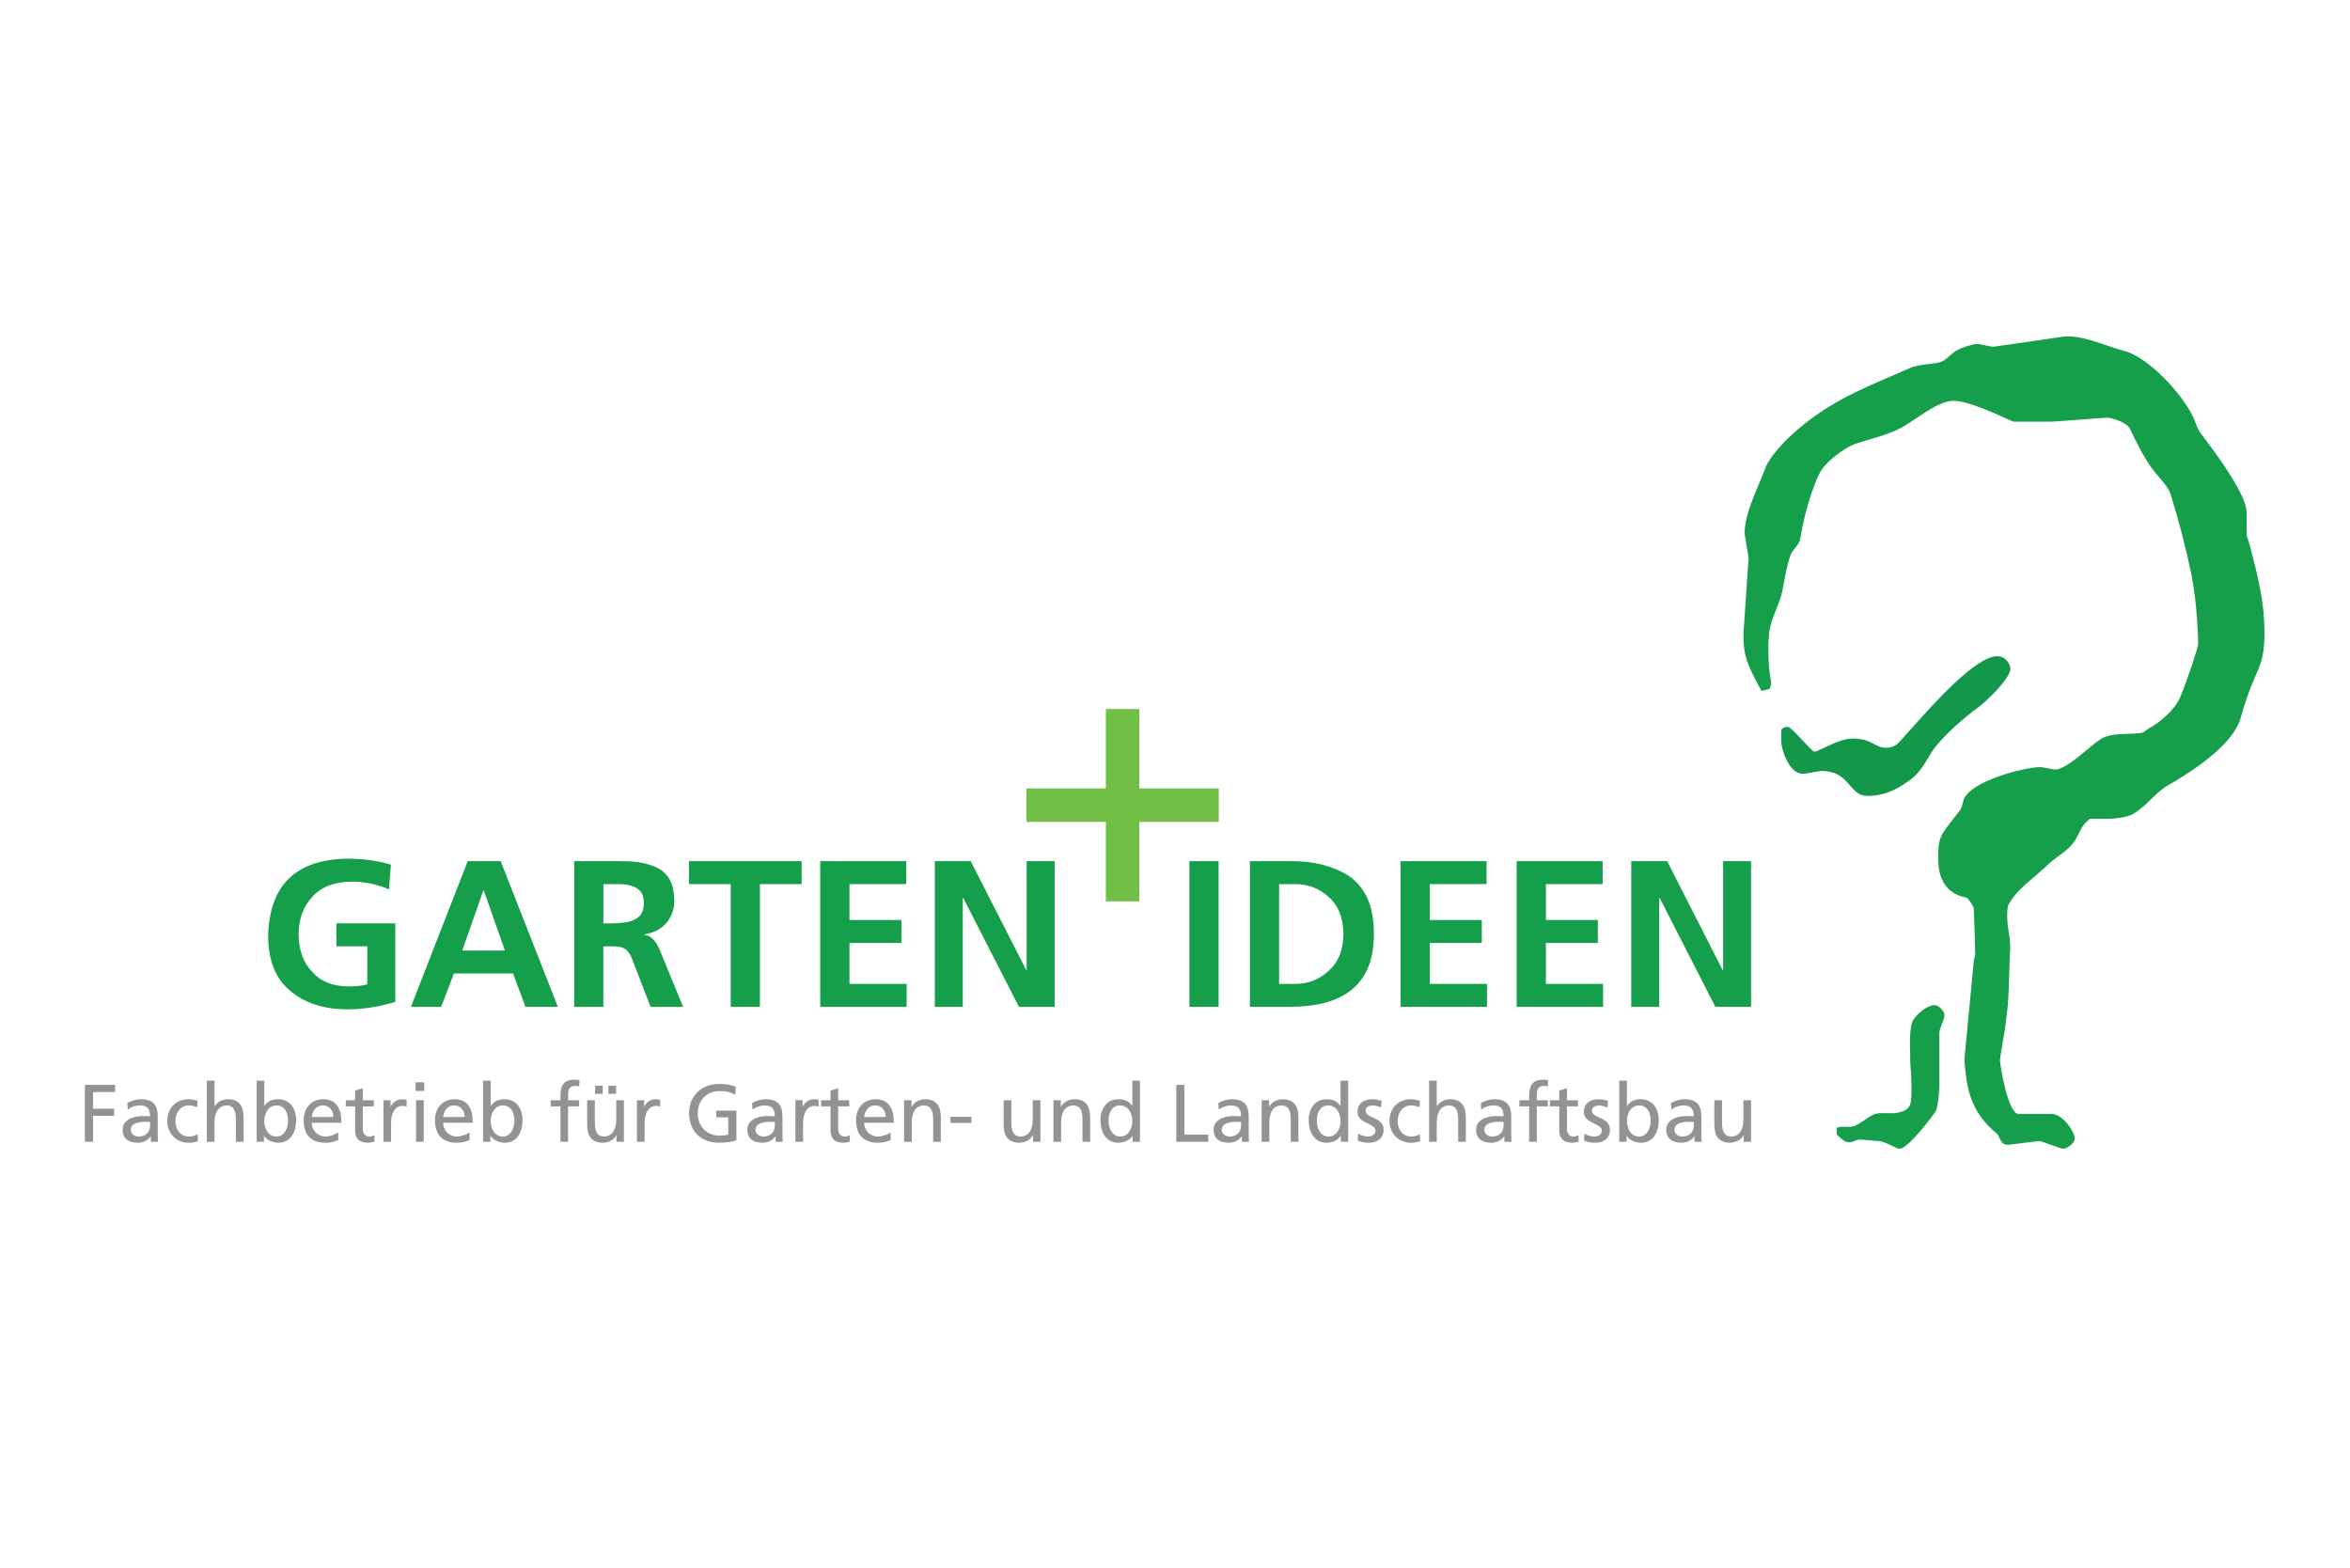 <?xml version="1.0" encoding="UTF-8" standalone="no"?><!DOCTYPE svg PUBLIC "-//W3C//DTD SVG 1.1//EN" "http://www.w3.org/Graphics/SVG/1.1/DTD/svg11.dtd"><svg width="100%" height="100%" viewBox="0 0 5209 3475" version="1.1" xmlns="http://www.w3.org/2000/svg" xmlns:xlink="http://www.w3.org/1999/xlink" xml:space="preserve" xmlns:serif="http://www.serif.com/" style="fill-rule:evenodd;clip-rule:evenodd;stroke-linejoin:round;stroke-miterlimit:2;"><g><clipPath id="_clip1"><rect x="188.178" y="745.385" width="4831.98" height="1801.34"/></clipPath><g clip-path="url(#_clip1)"><g><g><path d="M862.3,1971.2c-26.837,-11.427 -54.594,-17.128 -83.277,-17.128c-37.945,0.625 -66.785,11.728 -86.521,33.318c-20.357,21.896 -30.537,49.818 -30.537,83.737c0,33.923 9.719,61.224 29.147,81.893c18.814,21.9 45.646,33.003 80.507,33.303c18.19,0 32.385,-1.543 42.566,-4.619l0,-84.215l-68.476,0l0,-50.891l130.473,0l0,173.969c-34.865,10.797 -69.709,16.333 -104.563,16.643c-53.058,0 -95.472,-13.402 -127.236,-40.251c-33.005,-26.519 -49.66,-66.916 -49.965,-121.213c2.152,-113.809 61.224,-171.323 177.201,-172.569c18.507,0.317 35.542,1.559 51.123,3.706c15.569,2.164 30.141,5.393 43.72,9.72l-4.163,54.597l0.001,0Z" style="fill:#159f4a;fill-rule:nonzero;"/><path d="M1072.33,1973.5l-0.922,0l-46.729,133.249l94.383,0l-46.732,-133.249Zm-35.618,-64.77l73.099,0l126.766,322.927l-71.712,0l-27.758,-74.017l-130.933,0l-28.218,74.017l-67.09,0l125.846,-322.927Z" style="fill:#159f4a;fill-rule:nonzero;"/><path d="M1337.43,2046.6l21.283,0c4.315,0 8.478,-0.152 12.497,-0.464c3.998,-0.291 8.165,-0.761 12.484,-1.382c8.333,-0.918 15.573,-2.925 21.748,-6.005c7.091,-3.394 12.492,-7.87 16.198,-13.423c3.698,-5.866 5.549,-13.718 5.549,-23.594c0,-9.564 -1.851,-17.42 -5.549,-23.595c-4.019,-5.553 -9.416,-9.724 -16.198,-12.492c-6.475,-2.781 -13.727,-4.636 -21.748,-5.553c-4.319,-0.317 -8.486,-0.465 -12.484,-0.465l-33.78,0l0,86.973Zm-64.769,-137.868l96.693,0c8.943,0 17.886,0.156 26.837,0.473c17.268,0.909 33.618,4.011 49.044,9.247c15.417,5.244 27.448,13.875 36.082,25.919c8.325,11.711 12.797,28.991 13.418,51.808c0,18.823 -5.865,35.322 -17.576,49.504c-11.419,13.575 -27.762,22.057 -49.04,25.446l0,0.921c8.629,0.934 15.725,4.789 21.278,11.567c5.549,6.787 9.864,14.035 12.953,21.752l51.816,126.29l-72.177,0l-38.855,-100.849c-4.327,-12.332 -9.416,-20.965 -15.273,-25.91c-6.17,-4.932 -16.038,-7.409 -29.613,-7.409l-20.818,0l0,134.168l-64.769,0l0,-322.927Z" style="fill:#159f4a;fill-rule:nonzero;"/><path d="M1619.65,1959.63l-92.53,0l0,-50.895l249.839,0l0,50.895l-92.534,0l0,272.032l-64.775,0l0,-272.032Z" style="fill:#159f4a;fill-rule:nonzero;"/><path d="M1818.13,1908.73l190.61,0l0,50.895l-125.841,0l0,79.574l115.205,0l0,50.886l-115.205,0l0,90.685l126.771,0l0,50.887l-191.54,0l0,-322.927Z" style="fill:#159f4a;fill-rule:nonzero;"/><path d="M2072.12,1908.73l79.578,0l123.065,241.506l0.926,0l0,-241.506l61.997,0l0,322.927l-79.113,0l-123.53,-241.503l-0.926,0l0,241.503l-61.997,0l0,-322.927Z" style="fill:#159f4a;fill-rule:nonzero;"/><rect x="2636.37" y="1908.73" width="64.761" height="322.926" style="fill:#159f4a;"/><path d="M2835.32,2180.77l36.082,0c28.374,0 53.046,-9.704 74.03,-29.152c21.278,-19.111 32.071,-46.251 32.38,-81.417c-0.309,-35.465 -11.102,-62.762 -32.38,-81.898c-20.984,-19.115 -45.656,-28.678 -74.03,-28.678l-36.082,0l0,221.145Zm-64.779,-272.04l88.368,0c51.513,-0.601 95,10.185 130.47,32.388c17.884,12.345 31.615,28.696 41.179,49.036c9.864,21.296 14.813,47.971 14.813,80.047c0,31.151 -4.949,57.378 -14.813,78.653c-9.564,20.669 -23.295,37.312 -41.179,49.961c-16.651,11.728 -36.396,20.201 -59.225,25.441c-21.583,4.949 -45.334,7.4 -71.245,7.4l-88.368,0l0,-322.926Z" style="fill:#159f4a;fill-rule:nonzero;"/><path d="M3104.58,1908.73l190.615,0l0,50.895l-125.845,0l0,79.574l115.195,0l0,50.886l-115.195,0l0,90.685l126.771,0l0,50.887l-191.541,0l0,-322.927Z" style="fill:#159f4a;fill-rule:nonzero;"/><path d="M3361.82,1908.73l190.611,0l0,50.895l-125.85,0l0,79.574l115.2,0l0,50.886l-115.2,0l0,90.685l126.771,0l0,50.887l-191.532,0l0,-322.927Z" style="fill:#159f4a;fill-rule:nonzero;"/><path d="M3615.81,1908.73l79.582,0l123.06,241.506l0.926,0l0,-241.506l61.997,0l0.001,322.927l-79.114,0l-123.529,-241.503l-0.926,0l0,241.503l-61.997,0l0,-322.927Z" style="fill:#159f4a;fill-rule:nonzero;"/><path d="M188.178,2404.65l66.989,0l0,15.895l-48.939,0l0,36.83l46.77,0l0,15.899l-46.77,0l0,57.42l-18.05,0l0,-126.044Z" style="fill:#919394;fill-rule:nonzero;"/><path d="M332.649,2486.82c-3.61,0 -7.228,-0.368 -10.837,-0.368c-9.208,0 -31.957,1.445 -31.957,17.699c0,9.75 9.386,14.994 17.149,14.994c16.795,0 25.645,-10.484 25.645,-24.206l0,-8.119Zm-50.389,-41.717c8.494,-5.05 18.612,-8.658 30.344,-8.658c26.358,0 37.017,12.994 37.017,38.089l0,38.104c0,10.468 0.359,15.353 0.722,18.058l-15.89,0l0,-11.914l-0.36,0c-3.976,5.583 -13.003,14.077 -28.53,14.077c-19.863,0 -33.771,-8.659 -33.771,-28.708c0,-23.117 25.281,-30.335 42.798,-30.335c6.678,0 11.373,0 18.058,0.359c0,-15.898 -5.782,-24.016 -22.757,-24.016c-9.573,0 -19.859,3.608 -26.722,9.394l-0.909,-14.45Z" style="fill:#919394;fill-rule:nonzero;"/><path d="M436.848,2454.13c-6.505,-2.708 -13.004,-3.971 -18.423,-3.971c-18.957,0 -29.611,16.967 -29.611,34.485c0,16.439 8.848,34.501 30.698,34.501c5.777,0 13,-1.808 18.24,-5.245l1.263,15.16c-7.049,3.258 -15.171,3.799 -21.312,3.799c-27.804,0 -46.948,-21.848 -46.948,-48.215c0,-27.986 18.781,-48.199 46.948,-48.199c6.864,0 15.713,1.613 20.59,3.608l-1.445,14.077Z" style="fill:#919394;fill-rule:nonzero;"/><path d="M458.524,2395.26l16.971,0l0,56.512l0.363,0c6.137,-9.741 16.787,-15.336 29.613,-15.336c23.835,0 34.489,14.804 34.489,39.535l0,54.715l-16.98,0l0,-47.67c0,-21.495 -4.691,-31.958 -19.495,-32.867c-19.326,0 -27.99,15.523 -27.99,37.921l0,42.616l-16.971,0l0,-135.426Z" style="fill:#919394;fill-rule:nonzero;"/><path d="M613.102,2450.16c-18.413,0 -27.267,17.512 -27.267,34.666c0,15.357 7.945,34.32 27.09,34.32c18.239,0 25.817,-20.412 25.458,-34.856c0.359,-16.618 -6.86,-34.13 -25.281,-34.13Zm-44.239,-54.89l16.972,0l0,55.98l0.36,0c5.239,-8.491 14.449,-14.804 30.52,-14.804c26.726,0 39.722,21.832 39.722,46.58c0,25.276 -11.732,49.834 -39.544,49.834c-16.428,0 -26.904,-8.309 -31.422,-15.167l-0.359,0l0,13.004l-16.249,0l0,-135.427Z" style="fill:#919394;fill-rule:nonzero;"/><path d="M738.787,2475.81c-0.001,-14.089 -8.3,-25.647 -22.927,-25.647c-16.613,0 -23.471,13.718 -24.744,25.647l47.671,0Zm11.018,51.094c-6.499,2.354 -13.903,5.959 -29.072,5.959c-32.684,0 -47.67,-19.858 -47.67,-49.834c0,-27.267 17.154,-46.58 43.157,-46.58c30.695,0 40.626,22.376 40.626,51.989l-65.729,0c0,18.249 14.267,30.711 30.34,30.711c11.195,0 24.194,-5.789 28.348,-9.217l0,16.972Z" style="fill:#919394;fill-rule:nonzero;"/><path d="M828.549,2452.32l-24.372,0l0,50.38c0,10.654 6.497,16.443 14.264,16.443c5.232,0 9.027,-1.635 11.554,-3.258l0,14.453c-3.791,1.074 -9.032,2.519 -14.445,2.519c-17.513,0 -28.353,-8.308 -28.353,-26.722l0,-53.815l-20.763,0l0,-13.718l20.763,0l0,-21.308l16.98,-5.414l0,26.722l24.372,0l0,13.718Z" style="fill:#919394;fill-rule:nonzero;"/><path d="M849.866,2438.61l15.891,0l0,14.264l0.359,0c4.509,-9.565 14.267,-16.423 24.021,-16.423c5.055,0 7.577,0.528 11.195,1.25l0,15.173c-3.077,-1.264 -6.504,-1.619 -9.395,-1.619c-15.163,0 -25.099,14.432 -25.099,37.549l0,41.898l-16.972,0l0,-92.092Z" style="fill:#919394;fill-rule:nonzero;"/><path d="M922.281,2438.61l16.963,0l0,92.092l-16.963,0l0,-92.092Zm18.054,-20.576l-19.136,0l0,-19.15l19.136,0l0,19.15Z" style="fill:#919394;fill-rule:nonzero;"/><path d="M1029.9,2475.81c0,-14.089 -8.308,-25.647 -22.927,-25.647c-16.612,0 -23.476,13.718 -24.735,25.647l47.662,0Zm11.018,51.094c-6.501,2.354 -13.904,5.959 -29.068,5.959c-32.689,0 -47.675,-19.858 -47.675,-49.834c0,-27.267 17.155,-46.58 43.157,-46.58c30.699,0 40.626,22.376 40.626,51.989l-65.72,0c0,18.249 14.259,30.711 30.327,30.711c11.194,0 24.198,-5.789 28.353,-9.217l0,16.972Z" style="fill:#919394;fill-rule:nonzero;"/><path d="M1114.97,2450.16c-18.417,0 -27.266,17.512 -27.266,34.666c0,15.357 7.949,34.32 27.089,34.32c18.236,0 25.821,-20.412 25.458,-34.856c0.363,-16.618 -6.863,-34.13 -25.281,-34.13Zm-44.239,-54.89l16.973,0l0,55.98l0.363,0c5.237,-8.491 14.449,-14.804 30.517,-14.804c26.73,0 39.725,21.832 39.725,46.58c0,25.276 -11.736,49.834 -39.543,49.834c-16.431,0 -26.909,-8.309 -31.422,-15.167l-0.363,0l0,13.004l-16.25,0l0,-135.427Z" style="fill:#919394;fill-rule:nonzero;"/><path d="M1242.29,2452.32l-21.671,0l0,-13.718l21.671,0l0,-8.495c0,-22.381 5.777,-37.02 30.868,-37.02c4.34,0 7.953,0.553 11.38,1.09l-0.726,13.722c-1.982,-0.718 -5.233,-1.073 -8.118,-1.073c-14.631,0 -16.432,9.374 -16.432,21.836l0,9.94l24.372,0l0,13.718l-24.372,0l0,78.373l-16.972,0l0,-78.373Z" style="fill:#919394;fill-rule:nonzero;"/><path d="M1348.65,2406.47l16.972,0l0,18.045l-16.972,0l0,-18.045Zm-29.621,0l16.98,0l0,18.045l-16.98,0l0,-18.045Zm63.925,124.227l-16.432,0l0,-14.631l-0.364,0c-5.054,10.48 -17.33,16.794 -30.149,16.794c-23.835,0 -34.493,-14.808 -34.493,-39.535l0,-54.72l16.972,0l0,47.671c0,21.481 4.696,31.97 19.504,32.87c19.322,0 27.989,-15.544 27.989,-37.928l0,-42.613l16.973,0l0,92.092Z" style="fill:#919394;fill-rule:nonzero;"/><path d="M1411.87,2438.61l15.887,0l0,14.264l0.363,0c4.509,-9.565 14.263,-16.423 24.017,-16.423c5.054,0 7.577,0.528 11.195,1.25l0,15.173c-3.077,-1.264 -6.5,-1.619 -9.395,-1.619c-15.163,0 -25.095,14.432 -25.095,37.549l0,41.898l-16.972,0l0,-92.092Z" style="fill:#919394;fill-rule:nonzero;"/><path d="M1629.65,2427.04c-8.855,-5.789 -18.422,-8.663 -34.672,-8.663c-29.076,0 -48.388,21.123 -48.388,49.289c0,29.616 21.299,49.293 47.489,49.293c12.454,0 15.708,-1.262 20.225,-2.163l0,-38.276l-26.552,0l0,-14.808l44.602,0l0,65.542c-6.858,2.35 -18.776,5.6 -38.462,5.6c-39.898,0 -66.451,-25.632 -66.451,-65.733c0,-38.817 28.167,-64.638 66.638,-64.638c18.409,0 26.539,2.704 37.011,6.314l-1.44,18.243Z" style="fill:#919394;fill-rule:nonzero;"/><path d="M1717.42,2486.82c-3.614,0 -7.227,-0.368 -10.845,-0.368c-9.204,0 -31.957,1.445 -31.957,17.699c0,9.75 9.39,14.994 17.154,14.994c16.794,0 25.648,-10.484 25.648,-24.206l0,-8.119Zm-50.384,-41.717c8.486,-5.05 18.599,-8.658 30.335,-8.658c26.367,0 37.021,12.994 37.021,38.089l0,38.104c0,10.468 0.364,15.353 0.719,18.058l-15.887,0l0,-11.914l-0.363,0c-3.977,5.583 -13.004,14.077 -28.539,14.077c-19.859,0 -33.758,-8.659 -33.758,-28.708c0,-23.117 25.272,-30.335 42.794,-30.335c6.685,0 11.38,0 18.062,0.359c0,-15.898 -5.781,-24.016 -22.753,-24.016c-9.573,0 -19.868,3.608 -26.731,9.394l-0.9,-14.45Z" style="fill:#919394;fill-rule:nonzero;"/><path d="M1763.12,2438.61l15.894,0l0,14.264l0.355,0c4.522,-9.565 14.268,-16.423 24.017,-16.423c5.054,0 7.586,0.528 11.2,1.25l0,15.173c-3.073,-1.264 -6.505,-1.619 -9.391,-1.619c-15.172,0 -25.104,14.432 -25.104,37.549l0,41.898l-16.971,0l0,-92.092Z" style="fill:#919394;fill-rule:nonzero;"/><path d="M1882.29,2452.32l-24.38,0l0,50.38c0,10.654 6.5,16.443 14.272,16.443c5.232,0 9.023,-1.635 11.554,-3.258l0,14.453c-3.791,1.074 -9.031,2.519 -14.449,2.519c-17.509,0 -28.349,-8.308 -28.349,-26.722l0,-53.815l-20.768,0l0,-13.718l20.768,0l0,-21.308l16.972,-5.414l0,26.722l24.38,0l0,13.718Z" style="fill:#919394;fill-rule:nonzero;"/><path d="M1963.2,2475.81c0,-14.089 -8.308,-25.647 -22.934,-25.647c-16.614,0 -23.472,13.718 -24.736,25.647l47.67,0Zm11.009,51.094c-6.499,2.354 -13.903,5.959 -29.067,5.959c-32.688,0 -47.674,-19.858 -47.674,-49.834c0,-27.267 17.161,-46.58 43.161,-46.58c30.694,0 40.621,22.376 40.621,51.989l-65.72,0c0,18.249 14.258,30.711 30.335,30.711c11.191,0 24.199,-5.789 28.344,-9.217l0,16.972Z" style="fill:#919394;fill-rule:nonzero;"/><path d="M2004.02,2438.61l16.431,0l0,14.623l0.363,0c5.055,-10.469 17.332,-16.782 30.149,-16.782c23.836,0 34.493,14.804 34.493,39.535l0,54.716l-16.975,0l0,-47.671c0,-21.494 -4.699,-31.958 -19.5,-32.866c-19.321,0 -27.989,15.522 -27.989,37.92l0,42.617l-16.972,0l0,-92.092Z" style="fill:#919394;fill-rule:nonzero;"/><rect x="2106.78" y="2475.26" width="46.403" height="13.718" style="fill:#919394;"/><path d="M2306.13,2530.7l-16.426,0l0,-14.631l-0.364,0c-5.058,10.48 -17.331,16.794 -30.158,16.794c-23.835,0 -34.489,-14.808 -34.489,-39.535l0,-54.72l16.976,0l0,47.671c0,21.481 4.695,31.97 19.499,32.87c19.318,0 27.99,-15.544 27.99,-37.928l0,-42.613l16.972,0l0,92.092Z" style="fill:#919394;fill-rule:nonzero;"/><path d="M2335.04,2438.61l16.436,0l0,14.623l0.359,0c5.054,-10.469 17.335,-16.782 30.153,-16.782c23.835,0 34.489,14.804 34.489,39.535l0,54.716l-16.972,0l0,-47.671c0,-21.494 -4.695,-31.958 -19.503,-32.866c-19.318,0 -27.99,15.522 -27.99,37.92l0,42.617l-16.972,0l0,-92.092Z" style="fill:#919394;fill-rule:nonzero;"/><path d="M2482.76,2519.15c19.136,0 27.085,-18.962 27.085,-34.32c0,-17.154 -8.85,-34.666 -27.267,-34.666c-18.418,0 -25.645,17.326 -25.281,34.13c-0.364,14.444 7.223,34.856 25.463,34.856Zm27.808,-1.453l-0.364,0c-4.514,6.859 -14.986,15.167 -31.417,15.167c-27.807,0 -39.548,-24.731 -39.548,-49.834c0,-24.748 13.004,-46.58 39.725,-46.58c16.072,0 25.281,6.313 30.518,14.804l0.363,0l0,-55.98l16.971,0l0,135.427l-16.248,0l0,-13.004Z" style="fill:#919394;fill-rule:nonzero;"/><path d="M2607.37,2404.65l18.059,0l0,110.15l52.729,0l0,15.894l-70.788,0l0,-126.044Z" style="fill:#919394;fill-rule:nonzero;"/><path d="M2750.93,2486.82c-3.608,0 -7.222,-0.368 -10.831,-0.368c-9.205,0 -31.963,1.445 -31.963,17.699c0,9.75 9.396,14.994 17.151,14.994c16.794,0 25.643,-10.484 25.643,-24.206l0,-8.119Zm-50.379,-41.717c8.486,-5.05 18.603,-8.658 30.343,-8.658c26.367,0 37.017,12.994 37.017,38.089l0,38.104c0,10.468 0.359,15.353 0.714,18.058l-15.886,0l0,-11.914l-0.363,0c-3.968,5.583 -13,14.077 -28.535,14.077c-19.863,0 -33.759,-8.659 -33.759,-28.708c0,-23.117 25.281,-30.335 42.798,-30.335c6.678,0 11.373,0 18.05,0.359c0,-15.898 -5.777,-24.016 -22.757,-24.016c-9.564,0 -19.859,3.608 -26.718,9.394l-0.904,-14.45Z" style="fill:#919394;fill-rule:nonzero;"/><path d="M2796.63,2438.61l16.427,0l0,14.623l0.365,0c5.054,-10.469 17.334,-16.782 30.157,-16.782c23.831,0 34.477,14.804 34.477,39.535l0,54.716l-16.964,0l0,-47.671c0,-21.494 -4.696,-31.958 -19.504,-32.866c-19.322,0 -27.989,15.522 -27.989,37.92l0,42.617l-16.969,0l0,-92.092Z" style="fill:#919394;fill-rule:nonzero;"/><path d="M2944.35,2519.15c19.137,0 27.081,-18.962 27.081,-34.32c0,-17.154 -8.845,-34.666 -27.266,-34.666c-18.413,0 -25.645,17.326 -25.273,34.13c-0.372,14.444 7.215,34.856 25.458,34.856Zm27.805,-1.453l-0.36,0c-4.518,6.859 -14.986,15.167 -31.417,15.167c-27.812,0 -39.548,-24.731 -39.548,-49.834c0,-24.748 13.008,-46.58 39.725,-46.58c16.072,0 25.281,6.313 30.513,14.804l0.363,0l0,-55.98l16.977,0l0,135.427l-16.253,0l0,-13.004Z" style="fill:#919394;fill-rule:nonzero;"/><path d="M3010.45,2512.64c6.685,4.327 16.254,6.508 21.127,6.508c7.763,0 17.339,-3.258 17.339,-13.194c0,-16.782 -39.911,-15.354 -39.911,-41.171c0,-19.131 14.263,-28.335 32.511,-28.335c7.933,0 14.436,1.613 21.114,3.608l-1.445,14.805c-3.787,-2.345 -13.899,-4.699 -17.868,-4.699c-8.676,0 -16.254,3.608 -16.254,11.198c0,18.777 39.899,13.363 39.899,42.794c0,19.685 -15.705,28.708 -32.14,28.708c-8.664,0 -17.508,-0.9 -25.28,-5.05l0.908,-15.172Z" style="fill:#919394;fill-rule:nonzero;"/><path d="M3146.07,2454.13c-6.499,-2.708 -13,-3.971 -18.422,-3.971c-18.954,0 -29.607,16.967 -29.607,34.485c0,16.439 8.849,34.501 30.697,34.501c5.778,0 13,-1.808 18.241,-5.245l1.264,15.16c-7.049,3.258 -15.173,3.799 -21.313,3.799c-27.803,0 -46.948,-21.848 -46.948,-48.215c0,-27.986 18.781,-48.199 46.948,-48.199c6.864,0 15.717,1.613 20.59,3.608l-1.45,14.077Z" style="fill:#919394;fill-rule:nonzero;"/><path d="M3167.74,2395.26l16.968,0l0,56.512l0.368,0c6.132,-9.741 16.79,-15.336 29.613,-15.336c23.831,0 34.485,14.804 34.485,39.535l0,54.715l-16.973,0l0,-47.67c0,-21.495 -4.695,-31.958 -19.499,-32.867c-19.326,0 -27.994,15.523 -27.994,37.921l0,42.616l-16.968,0l0,-135.426Z" style="fill:#919394;fill-rule:nonzero;"/><path d="M3332.8,2486.82c-3.609,0 -7.223,-0.368 -10.827,-0.368c-9.209,0 -31.962,1.445 -31.962,17.699c0,9.75 9.39,14.994 17.158,14.994c16.786,0 25.631,-10.484 25.631,-24.206l0,-8.119Zm-50.371,-41.717c8.482,-5.05 18.595,-8.658 30.335,-8.658c26.367,0 37.017,12.994 37.017,38.089l0,38.104c0,10.468 0.359,15.353 0.718,18.058l-15.89,0l0,-11.914l-0.355,0c-3.977,5.583 -13.004,14.077 -28.535,14.077c-19.858,0 -33.767,-8.659 -33.767,-28.708c0,-23.117 25.281,-30.335 42.798,-30.335c6.677,0 11.373,0 18.05,0.359c0,-15.898 -5.777,-24.016 -22.753,-24.016c-9.569,0 -19.854,3.608 -26.718,9.394l-0.901,-14.45l0.001,0Z" style="fill:#919394;fill-rule:nonzero;"/><path d="M3389.51,2452.32l-21.668,0l0,-13.718l21.668,0l0,-8.495c0,-22.381 5.776,-37.02 30.875,-37.02c4.336,0 7.946,0.553 11.373,1.09l-0.723,13.722c-1.982,-0.718 -5.232,-1.073 -8.118,-1.073c-14.623,0 -16.431,9.374 -16.431,21.836l0,9.94l24.372,0l0,13.718l-24.372,0l0,78.373l-16.976,0l0,-78.373Z" style="fill:#919394;fill-rule:nonzero;"/><path d="M3497.69,2452.32l-24.381,0l0,50.38c0,10.654 6.496,16.443 14.259,16.443c5.24,0 9.027,-1.635 11.559,-3.258l0,14.453c-3.787,1.074 -9.032,2.519 -14.445,2.519c-17.51,0 -28.349,-8.308 -28.349,-26.722l0,-53.815l-20.771,0l0,-13.718l20.771,0l0,-21.308l16.976,-5.414l0,26.722l24.381,0l0,13.718Z" style="fill:#919394;fill-rule:nonzero;"/><path d="M3512.13,2512.64c6.681,4.327 16.254,6.508 21.13,6.508c7.759,0 17.336,-3.258 17.336,-13.194c0,-16.782 -39.916,-15.354 -39.916,-41.171c0,-19.131 14.271,-28.335 32.512,-28.335c7.941,0 14.444,1.613 21.122,3.608l-1.445,14.805c-3.788,-2.345 -13.9,-4.699 -17.869,-4.699c-8.676,0 -16.257,3.608 -16.257,11.198c0,18.777 39.903,13.363 39.903,42.794c0,19.685 -15.709,28.708 -32.144,28.708c-8.664,0 -17.514,-0.9 -25.277,-5.05l0.905,-15.172Z" style="fill:#919394;fill-rule:nonzero;"/><path d="M3633.49,2450.16c-18.414,0 -27.267,17.512 -27.267,34.666c0,15.357 7.936,34.32 27.085,34.32c18.24,0 25.817,-20.412 25.458,-34.856c0.359,-16.618 -6.859,-34.13 -25.277,-34.13l0.001,0Zm-44.242,-54.89l16.976,0l0,55.98l0.355,0c5.24,-8.491 14.457,-14.804 30.517,-14.804c26.73,0 39.729,21.832 39.729,46.58c0,25.276 -11.74,49.834 -39.547,49.834c-16.428,0 -26.904,-8.309 -31.422,-15.167l-0.355,0l0,13.004l-16.253,0l0,-135.427Z" style="fill:#919394;fill-rule:nonzero;"/><path d="M3754.3,2486.82c-3.618,0 -7.227,-0.368 -10.841,-0.368c-9.208,0 -31.953,1.445 -31.953,17.699c0,9.75 9.386,14.994 17.15,14.994c16.794,0 25.644,-10.484 25.644,-24.206l0,-8.119Zm-50.384,-41.717c8.49,-5.05 18.599,-8.658 30.335,-8.658c26.367,0 37.021,12.994 37.021,38.089l0,38.104c0,10.468 0.368,15.353 0.723,18.058l-15.891,0l0,-11.914l-0.367,0c-3.969,5.583 -12.988,14.077 -28.522,14.077c-19.864,0 -33.767,-8.659 -33.767,-28.708c0,-23.117 25.276,-30.335 42.794,-30.335c6.685,0 11.372,0 18.058,0.359c0,-15.898 -5.782,-24.016 -22.758,-24.016c-9.572,0 -19.859,3.608 -26.721,9.394l-0.905,-14.45Z" style="fill:#919394;fill-rule:nonzero;"/><path d="M3881.43,2530.7l-16.427,0l0,-14.631l-0.355,0c-5.055,10.48 -17.34,16.794 -30.153,16.794c-23.835,0 -34.494,-14.808 -34.494,-39.535l0,-54.72l16.971,0l0,47.671c0,21.481 4.691,31.97 19.509,32.87c19.313,0 27.981,-15.544 27.981,-37.928l0,-42.613l16.967,0l0,92.092l0.001,0Z" style="fill:#919394;fill-rule:nonzero;"/><path d="M2275.18,1747.59l176.103,0l0,-176.095l74.148,0l0,176.095l176.102,0l0,74.152l-176.102,0l0,176.093l-74.148,0l0,-176.093l-176.103,0l0,-74.152Z" style="fill:#71bf45;fill-rule:nonzero;"/><path d="M4100.58,1740.81c10.329,11.99 20.074,23.298 38.288,23.298c38.128,0 64.306,-13.291 94.112,-34.688c19.25,-13.176 31.979,-34.505 42.202,-51.634c3.258,-5.477 6.348,-10.65 9.153,-14.669c22.653,-32.402 72.906,-75.568 101.364,-95.873c13.511,-9.7 70.762,-62.543 70.762,-86.057c0.001,-6.885 -10.011,-26.781 -29.109,-26.781c-47.328,0 -137.953,101.532 -192.098,162.194c-13.503,15.117 -24.17,27.077 -29.977,32.71c-6.901,5.385 -14.998,8.11 -24.058,8.11c-11.648,0 -18.625,-3.745 -26.71,-8.081c-10.793,-5.789 -23.024,-12.36 -48.6,-12.36c-19.538,0 -44.015,11.642 -61.901,20.141c-9.909,4.704 -19.271,9.158 -22.456,9.196c-3.382,-1.031 -16.605,-15.227 -26.274,-25.589c-19.622,-21.063 -28.121,-29.638 -33.273,-29.638c-5.287,0 -7.602,1.53 -9.699,3.225c-0.651,0.524 -1.082,0.875 -1.72,1.133l-2.243,0.903l0,29.014c0,9.546 14.423,69.696 47.957,69.696c4.442,0 12.944,-1.568 21.942,-3.224c7.763,-1.428 15.776,-2.908 19.072,-2.908c35.77,0 50.376,16.943 63.265,31.882l0.001,0Z" style="fill:#139849;fill-rule:nonzero;"/><path d="M4987.09,1209.33c-0.837,-3.664 -2.189,-7.378 -3.503,-10.971c-1.945,-5.333 -3.8,-10.383 -3.8,-14.707l0,-48.224c0,-35.414 -56.284,-116.037 -103.346,-177.214c-4.492,-6.804 -7.771,-15.336 -10.954,-23.586c-1.399,-3.634 -2.764,-7.197 -4.26,-10.641c-26.611,-55.248 -102.043,-133.423 -152.039,-145.865c-12.45,-3.456 -25.441,-7.873 -38.018,-12.137c-29.819,-10.126 -60.653,-20.602 -89.851,-20.602c-3.381,0 -33.281,4.382 -82.122,11.588c-36.455,5.375 -77.769,11.473 -81.083,11.503c-3.241,0 -10.074,-1.458 -16.684,-2.878c-7.764,-1.66 -15.096,-3.238 -19.597,-3.238c-7.594,0 -31.827,7.186 -42.4,13.233c-6.094,2.73 -11.901,7.881 -17.518,12.869c-6.191,5.493 -12.589,11.173 -19.072,13.46c-8.896,2.911 -18.696,4.01 -29.075,5.177c-13.232,1.492 -26.921,3.029 -39.773,8.545c-13.164,5.861 -26.548,11.579 -40.081,17.365c-73.868,31.607 -150.254,64.284 -221.405,129.903c-19.297,16.913 -50.211,51.123 -58.085,71.404c-4.618,12.269 -10.053,25.18 -15.307,37.671c-15.704,37.288 -31.944,75.864 -31.944,108.95c0,3.85 1.82,14.504 4.58,30.319c1.945,11.126 4.155,23.737 4.159,26.48l-11.427,166.64c0,48.765 6.347,64.757 38.715,124.658l1.023,1.876l2.113,0c2.455,0 5.426,-0.934 8.566,-1.931c1.927,-0.617 3.854,-1.242 5.452,-1.513l3.296,-1.449l0,-3.06c1.251,-1.733 2.371,-3.74 2.371,-9.242c0,-1.898 -0.406,-4.087 -1.04,-7.383c-1.947,-10.363 -6.03,-31.916 -5.021,-84.637l0.558,-6.17c1.078,-12.344 2.101,-24.009 6.035,-35.961c2.832,-10.002 6.846,-19.892 10.735,-29.46c5.291,-13.012 10.768,-26.485 13.511,-40.757c1.052,-5.184 2.142,-11.021 3.297,-17.199c3.862,-20.705 8.676,-46.458 15.335,-63.041c1.831,-4.742 5.338,-9.057 9.07,-13.621c5.241,-6.432 10.667,-13.085 11.951,-21.718c5.41,-31.938 18.063,-92.988 42.047,-143.097c11.439,-25.707 55.272,-57.682 79.113,-66.65c10.053,-3.314 20.462,-6.411 30.859,-9.505c21.235,-6.322 43.194,-12.864 61.531,-21.206c14.247,-6.593 29.098,-16.525 44.819,-27.048c27.803,-18.586 56.545,-37.807 81.982,-37.807c31.556,0 96.964,30.315 121.586,41.721c9.39,4.353 9.593,4.442 10.717,4.442l84.628,0c3.825,0 32.11,-2.147 62.056,-4.425c28.497,-2.164 57.965,-4.399 61.524,-4.399c8.359,0 41.48,9.948 49.179,23.1l2.786,5.789c12.623,26.244 28.336,58.9 47.966,85.148c4.623,6.107 9.673,12.04 14.559,17.775c11.436,13.439 22.238,26.127 25.835,38.846c17.537,55.951 33.728,118.286 45.57,175.512c6.093,30.804 10.484,65.627 12.703,100.716c2.675,43.347 2.675,48.149 2.675,54.783c-0.042,6.357 -23.59,79.38 -40.651,119.41c-11.752,26.413 -44.238,55.079 -69.16,67.697c-1.876,1.18 -3.753,2.604 -5.629,4.028c-3.242,2.447 -6.581,4.983 -9.175,5.655c-9.839,1.626 -20.34,1.948 -31.456,2.295c-20.695,0.638 -42.104,1.305 -59.144,11.089c-8.533,5.219 -19.698,14.508 -31.514,24.342c-23.408,19.474 -52.543,43.719 -70.732,43.719c-2.916,0 -9.07,-1.284 -15.024,-2.543c-7.062,-1.479 -13.736,-2.887 -17.881,-2.887c-34.376,0 -156.628,31.177 -170.046,73.433l-0.224,0.946c-1.873,8.272 -3.821,16.825 -8.512,22.759l-10.096,12.864c-33.514,42.587 -37.013,47.036 -37.013,90.562c0,19.156 0,77.464 62.255,88.481c3.631,0.8 15.003,17.995 16.33,23.135c1.952,31.462 2.498,75.672 2.886,89.931c0.14,4.759 0.254,9.002 0.402,12.966l-3.094,14.842l-21.042,220.227l0.047,0.41c0.444,3.93 0.85,7.941 1.264,12.015c4.576,45.02 10.269,101.047 71.079,149.858c2.143,1.961 3.655,5.342 5.27,8.926c3.165,7.032 7.096,15.776 17.952,15.776c3.259,0 15.261,-1.492 34.638,-3.96c15.467,-1.97 32.993,-4.184 36.552,-4.184c2.577,0 14.707,4.442 23.565,7.687c15.754,5.774 25.647,9.285 30.166,9.285c4.048,0 24.372,-9.931 24.372,-23.97c0,-11.576 -25.429,-53.207 -51.238,-53.207l-73.205,0c-23.65,0 -40.664,-104.982 -41.433,-118.632c0,-5.612 5.984,-39.843 10.79,-67.351c1.943,-11.098 3.816,-34.126 5.282,-42.857c2.392,-14.517 3.098,-42.853 3.778,-58.334c0.283,-6.474 0.566,-25.166 0.968,-31.463c0,-6.55 0.689,-28.666 1.238,-36.526c0.427,-6.018 0.782,-11.216 0.782,-13.841c0,-2.358 -0.782,-18.725 -1.952,-24.82c-3.031,-15.717 -8.66,-57.281 -1.201,-71.426c13.486,-24.089 35.386,-42.603 56.555,-60.505c9.749,-8.232 19.82,-16.752 28.826,-25.644c6.496,-6.563 14.821,-12.695 23.628,-19.178c10.629,-7.827 21.617,-15.92 29.524,-25.057c8.169,-8.854 12.336,-17.45 16.363,-25.771c5.405,-11.165 10.523,-21.722 25.188,-32.841l44.488,0c7.108,0 37.887,-2.688 50.773,-10.663c14.837,-8.413 27.892,-20.978 40.52,-33.136c11.486,-11.055 22.331,-21.494 34.038,-28.662c95.23,-54.242 152.013,-106.672 164.205,-151.587c13.317,-47.945 24.317,-73.348 33.154,-93.756c12.078,-27.909 19.377,-44.75 19.377,-93.981c0,-66.13 -12.298,-116.717 -32.33,-193.687Z" style="fill:#159f4a;fill-rule:nonzero;"/><path d="M4288.43,2227.91c-15.311,0 -35.774,16.025 -46.652,31.413c-9.441,12.522 -8.529,54.63 -7.793,73.602c0.173,4.353 0.325,20.729 0.325,24.191c0,1.449 0.288,4.665 0.697,9.027c1.446,15.594 4.45,66.536 -1.154,82.497c-4.162,11.233 -16.545,15.037 -22.051,16.254c-8.808,2.963 -19.682,2.675 -30.217,2.434c-10.333,-0.258 -20.087,-0.499 -27.399,2.448c-7.463,3.325 -14.795,8.35 -21.899,13.214c-9.289,6.365 -18.058,12.379 -26.033,13.845c-5.003,1.187 -10.223,0.959 -15.286,0.705c-5.836,-0.266 -11.875,-0.549 -17.453,1.455l-2.372,0.854l0,14.182l0.948,1.04c7.019,7.683 17.267,16.841 26.222,16.841c4.451,0 8.934,-1.733 13.262,-3.406c3.614,-1.404 7.02,-2.723 9.657,-2.723c3.52,0 6.914,0.322 13.059,0.901c6.259,0.605 15.231,1.454 30.09,2.497c7.404,0 19.08,5.651 28.466,10.194c9.023,4.374 14.315,6.846 18.054,6.846c19.09,0 79.312,-80.224 80.896,-85.566c4.743,-13.68 6.944,-45.95 6.944,-55.108l0,-116.777c0,-3.515 3.027,-11.697 5.693,-18.916c3.098,-8.372 5.777,-15.607 5.777,-19.93c0,-8.846 -13.025,-22.014 -21.781,-22.014Z" style="fill:#159f4a;fill-rule:nonzero;"/></g></g></g></g></svg>